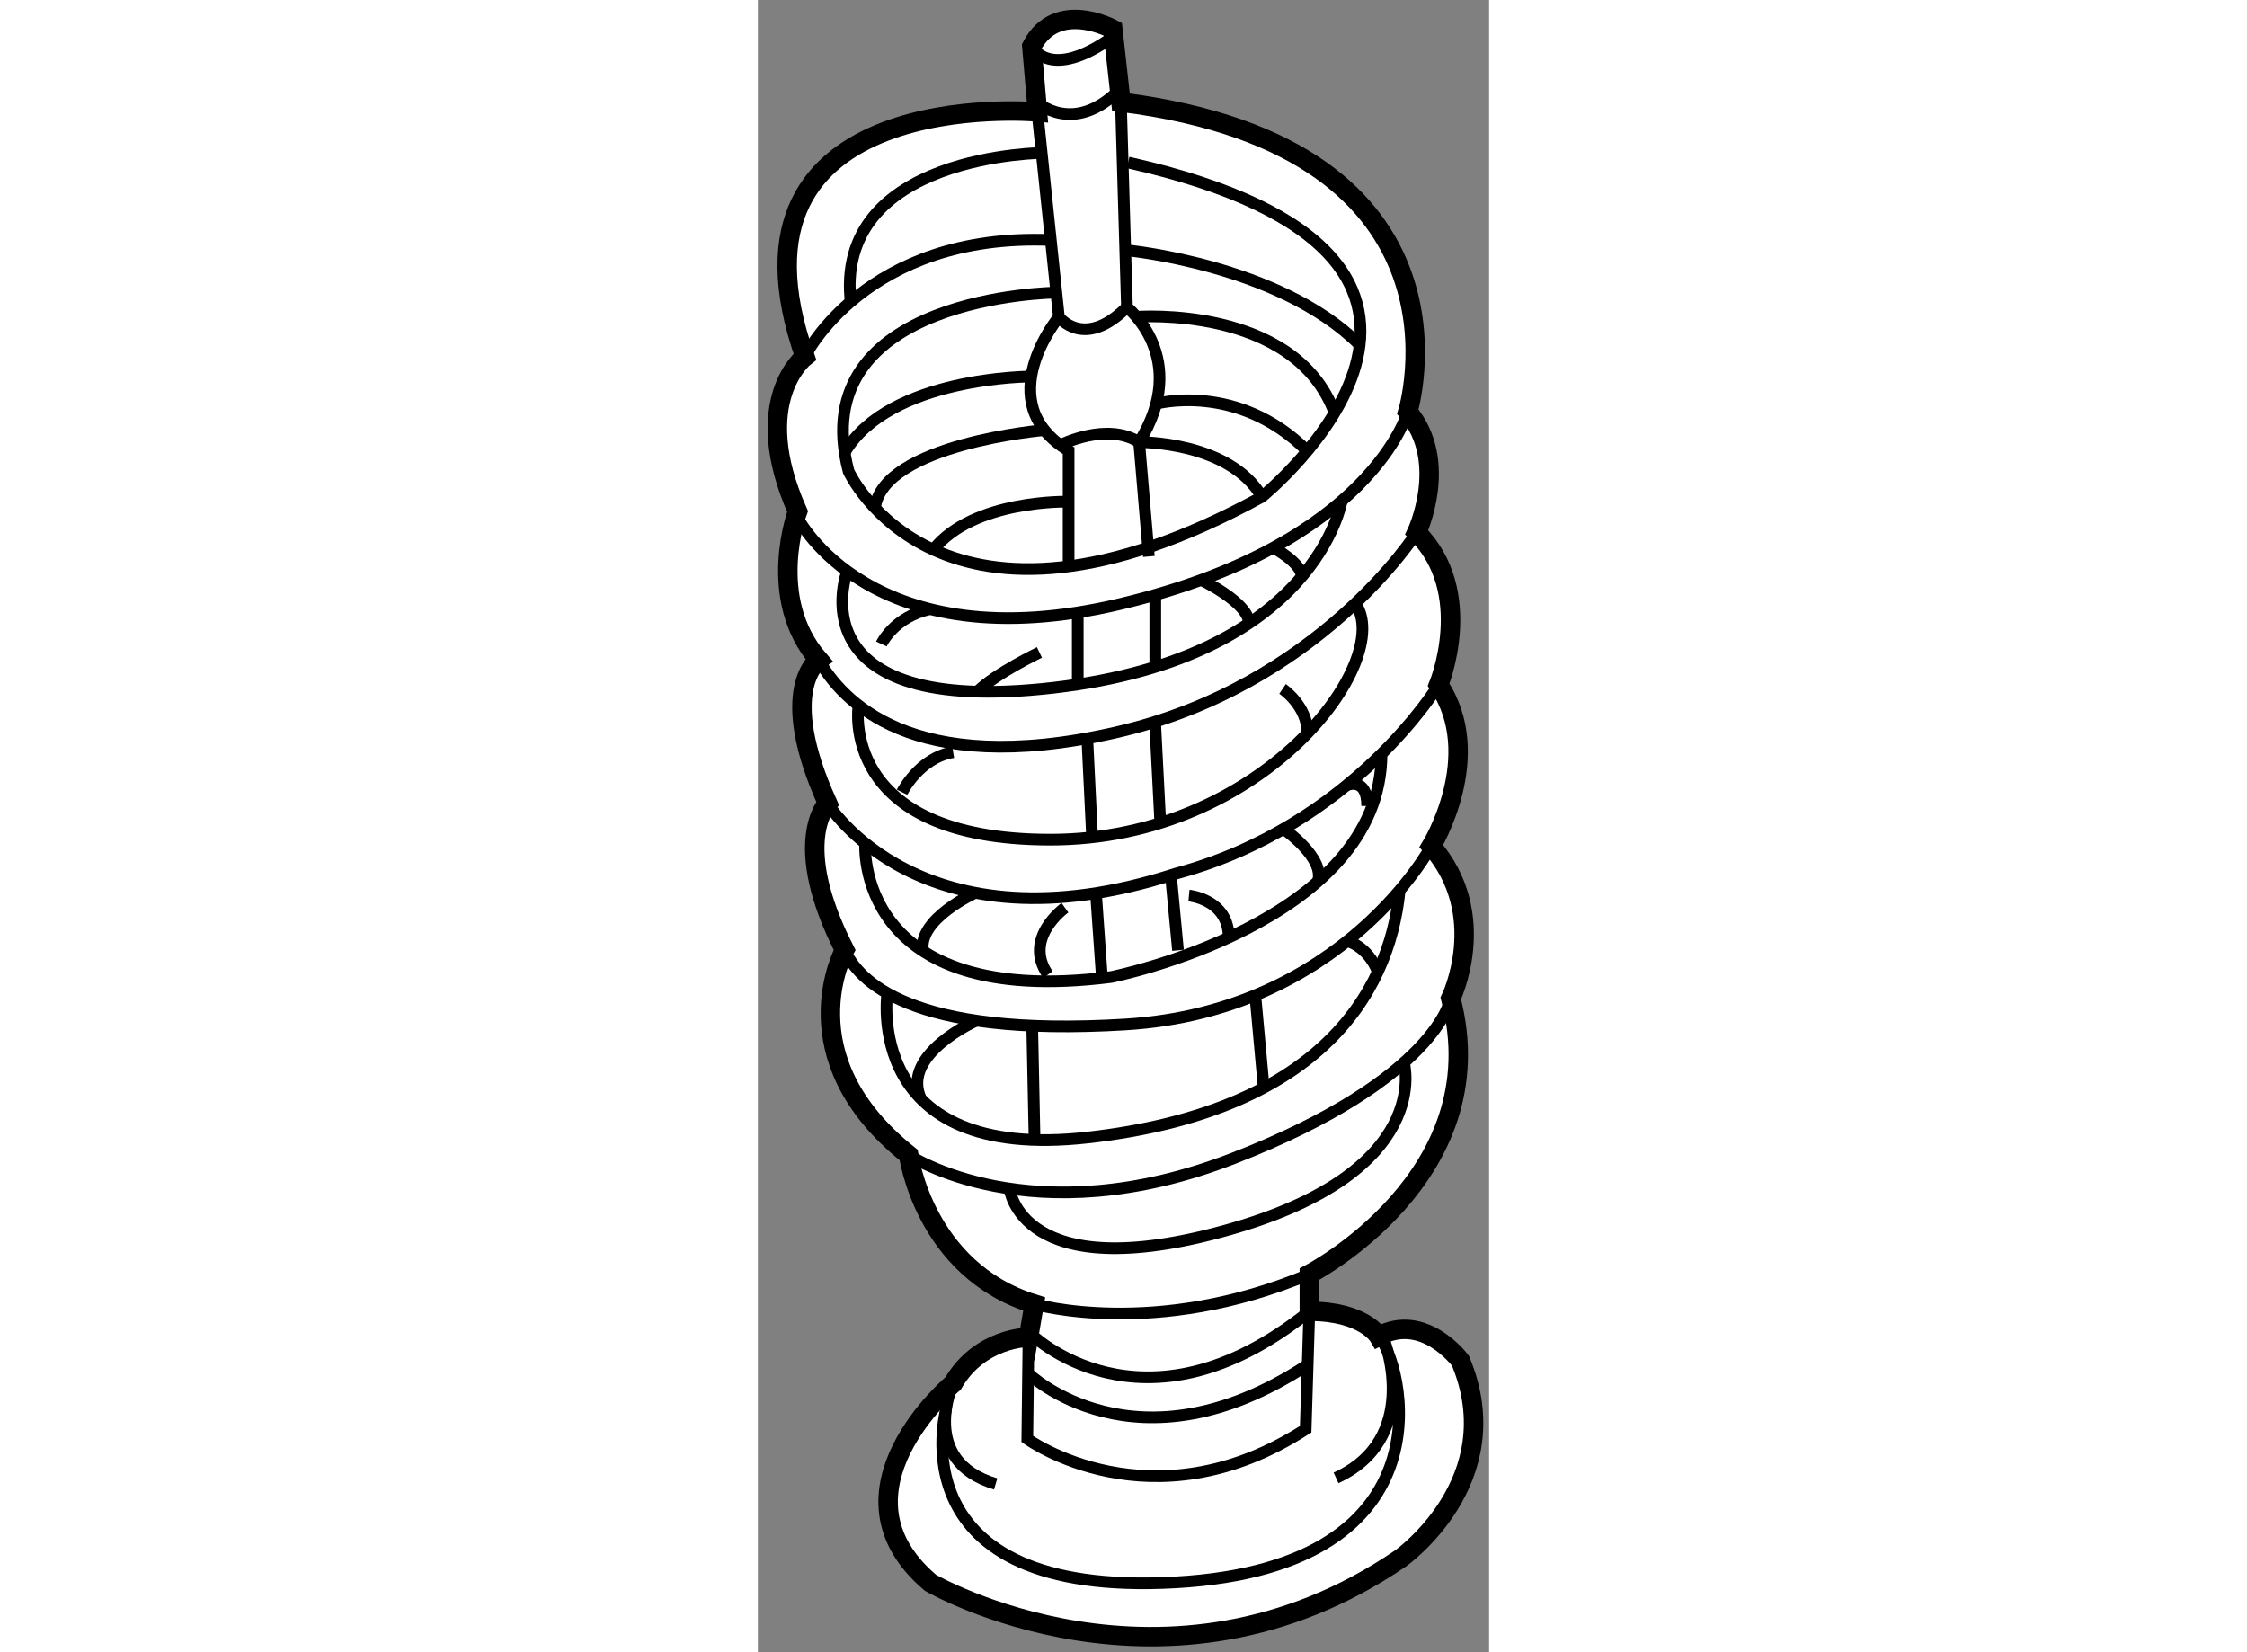 <?xml version="1.0" encoding="utf-8"?>
<!-- Generator: Adobe Illustrator 15.1.0, SVG Export Plug-In . SVG Version: 6.00 Build 0)  -->
<!DOCTYPE svg PUBLIC "-//W3C//DTD SVG 1.1//EN" "http://www.w3.org/Graphics/SVG/1.1/DTD/svg11.dtd">
<svg version="1.1" xmlns="http://www.w3.org/2000/svg" xmlns:xlink="http://www.w3.org/1999/xlink" x="0px" y="0px" width="244.8px"
	 height="180px" viewBox="132.223 102.632 18.798 42.473" enable-background="new 0 0 244.8 180" xml:space="preserve">
	
<rect x="132.223" y="102.632" width="18.798" height="42.473" fill="#808080" stroke="none"/>
	
<g><path fill="#FFFFFF" stroke="#000000" stroke-width="0.5" d="M137.242,138.195c0,0-3.333,2.791-0.583,5.125
			c0,0,6.041,3.5,12.083-0.625c0,0,2.834-2,1.542-5.082c0,0-0.933-1.262-2.104-0.631c0,0-0.375-0.641-1.781-0.641v-0.953
			c0,0,4.844-2.506,3.636-7.089c0,0,1.042-2.146-0.5-3.917c0,0,1.417-2.313,0.188-4.146c0,0,0.979-2.374-0.563-3.916
			c0,0,0.854-1.813-0.229-3.104c0,0,2.063-6.771-7.375-7.958l-0.208-1.875c0,0-1.438-0.791-2.083,0.438l0.145,1.688
			c0,0-8.458-0.751-5.979,6.291c0,0-1.459,1.125-0.188,3.979c0,0-0.833,2.229,0.542,3.813c0,0-1.104,0.75,0.229,3.688
			c0,0-0.979,1,0.438,3.771c0,0-1.521,2.751,1.646,5.271c0,0,0.396,2.958,3.229,3.833l-0.146,0.854
			C139.18,137.008,137.93,137.01,137.242,138.195z"></path><path fill="none" stroke="#000000" stroke-width="0.3" d="M139.617,106.561c0,0-5.5,0-5,3.906"></path><path fill="none" stroke="#000000" stroke-width="0.3" d="M139.408,105.509l0.553,5.271c0,0-1.813,2.188,0.25,3.438v3"></path><path fill="none" stroke="#000000" stroke-width="0.3" d="M141.555,105.259l0.156,5.271c0,0,1.656,1.313,0.313,3.469l0.25,2.938"></path><path fill="none" stroke="#000000" stroke-width="0.3" d="M139.896,110.154c0,0-6.528,0.063-5.341,4.594
			c0,0,2.344,5.188,10.625,0.656c0,0,7.563-6.125-3.438-8.594"></path><path fill="none" stroke="#000000" stroke-width="0.3" d="M141.667,109.063c0,0,3.951,0.36,6.024,2.434"></path><path fill="none" stroke="#000000" stroke-width="0.3" d="M141.956,110.777c0,0,4.052-0.32,5.091,2.466"></path><path fill="none" stroke="#000000" stroke-width="0.3" d="M142.459,113.012c0,0,2.098-0.576,3.886,1.213"></path><path fill="none" stroke="#000000" stroke-width="0.3" d="M140.211,115.529c0,0-2.45-0.066-3.475,1.232"></path><path fill="none" stroke="#000000" stroke-width="0.3" d="M139.592,113.688c0,0-4.15,0.353-4.359,2.003"></path><path fill="none" stroke="#000000" stroke-width="0.3" d="M139.251,112.312c0,0-3.646-0.003-4.796,1.951"></path><path fill="none" stroke="#000000" stroke-width="0.3" d="M133.43,111.8c0,0,1.555-3.192,6.324-2.997"></path><path fill="none" stroke="#000000" stroke-width="0.3" d="M133.242,115.936c0,0,1.875,3.75,8.313,2.219s7.375-4.938,7.375-4.938"></path><path fill="none" stroke="#000000" stroke-width="0.3" d="M149.159,116.321c0,0-2.511,3.958-7.761,5.146s-7.023-0.849-7.614-1.875
			"></path><path fill="none" stroke="#000000" stroke-width="0.3" d="M134.014,123.279c0,0,2.385,3.938,8.947,1.813
			c4.563-1.219,6.761-4.854,6.761-4.854"></path><path fill="none" stroke="#000000" stroke-width="0.3" d="M149.534,124.383c0,0-2.261,4.24-7.854,4.584s-6.877-1.147-7.229-1.917"></path><path fill="none" stroke="#000000" stroke-width="0.3" d="M136.097,132.321c0,0,3.146,2.114,8.364,0.083s5.573-4.104,5.573-4.104"></path><path fill="none" stroke="#000000" stroke-width="0.3" d="M139.326,136.154c0,0,3.104,0.906,7.072-0.766"></path><path fill="none" stroke="#000000" stroke-width="0.3" d="M137.242,138.195c0,0-0.906,1.99,1.094,2.584"></path><path fill="none" stroke="#000000" stroke-width="0.3" d="M139.18,137.008l-0.031,2.615c0,0,3.188,2.313,7.156-0.25l0.094-3.031
			c-4.313,3.469-7.198,0.545-7.198,0.545"></path><path fill="none" stroke="#000000" stroke-width="0.3" d="M148.344,137.146c0,0,0.93,2.477-1.258,3.477"></path><path fill="none" stroke="#000000" stroke-width="0.3" d="M137.06,138.869c0,0-1.349,4.848,5.901,4.441s5.82-5.727,5.219-6.328"></path><path fill="none" stroke="#000000" stroke-width="0.3" d="M139.168,137.934c0,0,2.77,2.691,7.188-0.217"></path><path fill="none" stroke="#000000" stroke-width="0.3" d="M138.693,133.187c0,0,0.268,2.562,5.611,1.062s4.526-4.299,4.526-4.299"></path><path fill="none" stroke="#000000" stroke-width="0.3" d="M135.551,128.161c0,0-0.652,4.368,5.16,3.712s7.74-3.588,8.011-6.356"></path><path fill="none" stroke="#000000" stroke-width="0.3" d="M134.981,124.309c0,0-0.302,4.283,6.323,3.439
			c0,0,6.951-1.381,6.951-5.737"></path><path fill="none" stroke="#000000" stroke-width="0.3" d="M134.81,120.763c0,0-0.553,3.454,4.933,3.454s8.865-4.615,7.839-6.073"></path><path fill="none" stroke="#000000" stroke-width="0.3" d="M134.52,117.314c0,0-1.434,3.777,5.316,2.996s7.396-4.804,7.396-4.804"></path><line fill="none" stroke="#000000" stroke-width="0.3" x1="140.446" y1="118.374" x2="140.446" y2="120.229"></line><line fill="none" stroke="#000000" stroke-width="0.3" x1="142.439" y1="117.923" x2="142.439" y2="119.777"></line><path fill="none" stroke="#000000" stroke-width="0.3" d="M139.461,119.404c0,0-1.131,0.543-1.595,1.008"></path><path fill="none" stroke="#000000" stroke-width="0.3" d="M135.398,119.186c0,0,0.323-0.701,1.256-0.897"></path><path fill="none" stroke="#000000" stroke-width="0.3" d="M143.618,117.54c0,0,1.229,0.585,1.229,1.115"></path><path fill="none" stroke="#000000" stroke-width="0.3" d="M145.47,116.711c0,0,0.733,0.389,0.733,0.744"></path><path fill="none" stroke="#000000" stroke-width="0.3" d="M145.711,120.342c0,0,0.64,0.432,0.64,1.138"></path><line fill="none" stroke="#000000" stroke-width="0.3" x1="142.434" y1="121.188" x2="142.568" y2="123.787"></line><line fill="none" stroke="#000000" stroke-width="0.3" x1="140.691" y1="121.611" x2="140.815" y2="124.156"></line><path fill="none" stroke="#000000" stroke-width="0.3" d="M135.93,122.998c0,0,0.437-0.885,1.313-1.031"></path><line fill="none" stroke="#000000" stroke-width="0.3" x1="140.914" y1="125.591" x2="141.068" y2="127.776"></line><line fill="none" stroke="#000000" stroke-width="0.3" x1="142.84" y1="125.13" x2="143.023" y2="127.061"></line><path fill="none" stroke="#000000" stroke-width="0.3" d="M143.305,125.654c0,0,1.021,0.096,1.021,1.079"></path><path fill="none" stroke="#000000" stroke-width="0.3" d="M145.736,123.94c0,0,1.074,0.739,0.884,1.352"></path><path fill="none" stroke="#000000" stroke-width="0.3" d="M147.355,122.82c0,0,0.532-0.238,0.532,0.532"></path><path fill="none" stroke="#000000" stroke-width="0.3" d="M140.117,125.967c0,0-1.094,0.781-0.438,1.719"></path><path fill="none" stroke="#000000" stroke-width="0.3" d="M137.813,125.582c0,0-1.49,0.676-1.343,1.499"></path><path fill="none" stroke="#000000" stroke-width="0.3" d="M137.842,128.868c0,0-1.967,0.87-1.424,2.016"></path><line fill="none" stroke="#000000" stroke-width="0.3" x1="139.275" y1="128.999" x2="139.336" y2="131.936"></line><line fill="none" stroke="#000000" stroke-width="0.3" x1="145.01" y1="128.215" x2="145.227" y2="130.595"></line><path fill="none" stroke="#000000" stroke-width="0.3" d="M147.372,126.823c0,0,0.521,0.122,0.789,0.789"></path><path fill="none" stroke="#000000" stroke-width="0.3" d="M139.264,103.821c0,0,0.447,0.94,2.104-0.254"></path><path fill="none" stroke="#000000" stroke-width="0.3" d="M139.387,105.252c0,0,0.941,0.879,2.133-0.313"></path><path fill="none" stroke="#000000" stroke-width="0.3" d="M139.961,110.779c0,0,0.641,0.859,1.75-0.25"></path><path fill="none" stroke="#000000" stroke-width="0.3" d="M139.999,114.073c0,0,1.181-0.606,2.024-0.075
			c0,0,2.313-0.031,3.156,1.406"></path></g>


</svg>